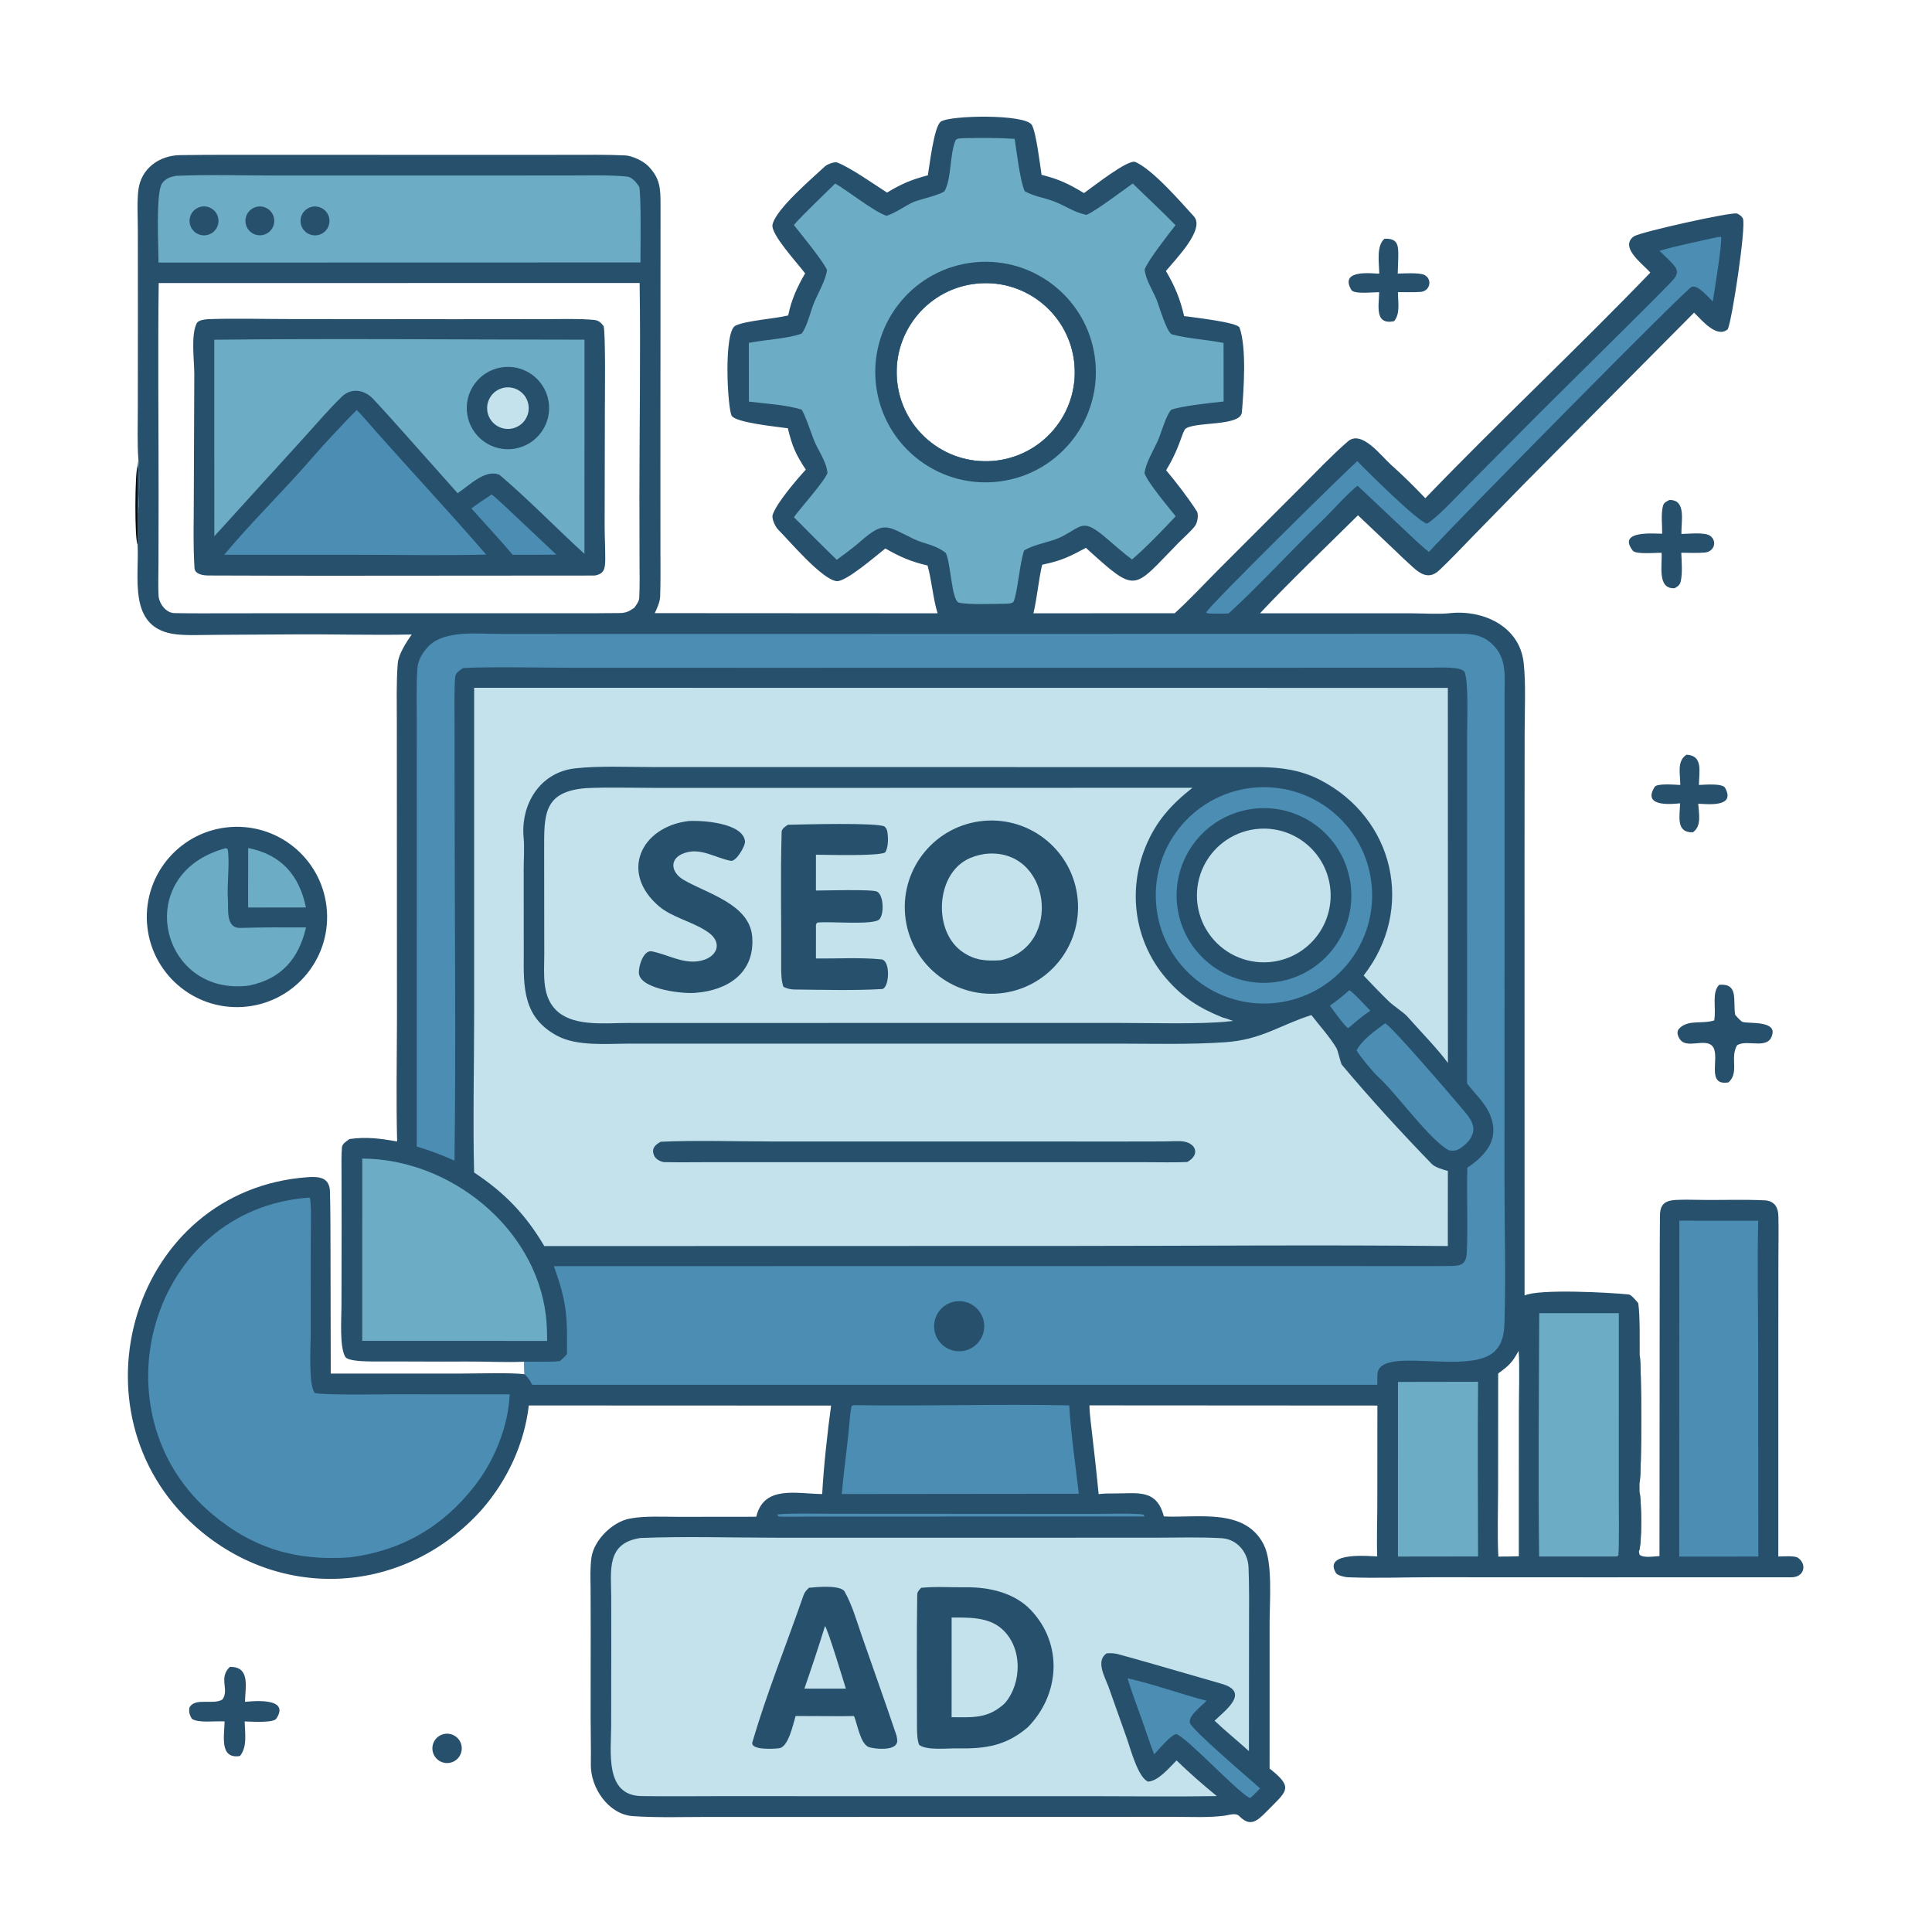 <?xml version="1.0" encoding="utf-8" ?><svg xmlns="http://www.w3.org/2000/svg" xmlns:xlink="http://www.w3.org/1999/xlink" width="1024" height="1024" viewBox="0 0 1024 1024"><path fill="#27506C" d="M491.783 92.921C492.723 87.448 494.985 67.492 498.53 64.561C502.781 61.046 543.608 60.296 546.923 66.267C549.22 70.404 551.188 86.925 552.048 92.655C561.564 95.088 566.074 97.265 574.522 102.347C579.157 99.138 597.969 84.133 601.822 85.869C611.228 90.106 625.66 106.917 632.734 114.624C639.03 121.481 622.83 137.631 617.964 143.642C622.695 151.651 625.511 158.465 627.612 167.532C632.429 168.22 655.995 170.796 657.007 173.676C660.813 184.507 659.201 206.707 658.228 218.501C657.59 226.241 632.734 223.221 628.136 227.433C627.945 227.608 627.143 229.326 627.017 229.614C624.332 237.178 622.277 242.272 618.073 249.232C623.701 255.988 629.546 263.559 634.311 270.927C635.475 272.728 634.686 277.188 633.252 278.957C630.763 282.027 627.419 284.879 624.642 287.703C600.128 312.638 603.003 315.205 575.544 290.371C566.542 295.211 562.535 297.192 552.378 299.314C550.386 307.658 549.715 316.927 547.724 325.064L622.641 325.017C630.404 317.97 638.358 309.395 645.852 301.88L689.257 258.473C697.441 250.283 705.651 241.561 714.396 233.959C721.716 227.596 732.251 241.91 737.266 246.335C743.468 251.809 749.716 258.086 755.451 264.063C794.216 223.782 835.947 184.745 874.714 144.478C871.46 140.768 863.043 134.53 863.47 129.234C863.606 127.549 864.717 126.09 866.119 125.209C869.749 122.93 917.333 112.313 920.55 113.162C921.691 113.463 923.488 114.87 923.84 116.001C925.391 120.975 918.07 169.551 915.748 174.511C909.907 179.511 901.963 169.639 897.899 165.697L808.648 255.584L779.673 285.233C774.111 290.97 768.668 296.75 762.85 302.235C755.976 308.715 750.507 302.019 745.266 297.317C743.332 295.582 741.459 293.704 739.576 291.914L719.753 273.11C703.181 289.573 683.657 308.143 667.822 325.064L747.514 325.062C753.18 325.06 762.787 325.642 768.226 325.02C785.782 323.012 805.371 331.737 807.562 351.183C808.803 362.198 808.108 376.519 808.09 388.342L808.031 457.528L808.056 686.639C815.721 683.028 853.056 685.044 863.279 686.09C864.642 686.229 867.381 689.576 868.318 690.738C869.314 697.836 869.031 710.709 869.068 718.247C870.106 723.609 870.244 780.671 868.978 786.181L869.008 790.788C870.015 795.729 870.417 817.547 868.643 822.377L869.013 824.024C871.122 825.893 876.418 824.921 879.558 824.741L879.655 703.21C879.741 683.971 879.615 664.744 879.795 645.501C879.654 638.679 881.742 636.279 888.704 635.973C892.449 635.809 896.243 635.867 899.953 635.943C911.941 636.186 924.02 635.603 935.976 636.236C940.759 636.861 942.479 640.11 942.582 644.612C942.747 651.741 942.632 658.84 942.593 665.95L942.552 702.764L942.541 824.993C944.85 824.924 951.187 824.474 952.868 825.612C957.9 829.019 956.356 835.957 949.587 835.99C938.991 836.042 928.518 835.979 917.987 835.984L847.611 836.012L758.934 835.971C744.146 835.978 729.446 836.582 714.713 835.991C713.351 836.03 708.959 835.108 708.164 833.841C700.787 822.093 726.854 824.915 729.939 824.946C729.628 816.98 729.989 806.924 730 798.767L730.049 744.968L577.435 744.874C577.465 747.618 577.73 750.328 578.045 753.051C579.545 766 581.059 778.938 582.305 791.915C584.932 791.565 588.038 791.56 590.706 791.566C603.127 791.592 613.063 789.07 616.872 803.748C634.989 804.632 659.851 799.077 669.808 818.669C674.672 828.241 672.91 848.658 672.92 860.09L672.911 937.372C686.207 947.784 681.81 949.344 671.345 960.12C665.786 965.844 662.369 968.159 656.751 962.5C654.864 960.703 651.493 962.009 649.24 962.319C640.929 963.464 631.355 962.976 623.001 962.975L580.911 962.991L451.316 963.012L374.879 963.015C361.924 963.02 348.021 963.481 335.366 962.578C322.442 961.656 312.976 947.52 313.156 935.273C313.28 926.863 313.038 918.379 313.042 910.001L313.081 863.906L313.022 842.04C312.976 836.607 312.706 830.928 313.479 825.547C314.81 816.281 324.55 806.64 333.759 804.885C341.574 803.395 351.641 803.952 359.784 803.963L400.837 803.917C404.838 787.227 421.547 791.642 435.777 791.884C436.519 777.875 438.565 758.921 440.498 744.987L280.283 744.921C277.882 765.433 268.842 784.611 255.449 800.041C215.26 844.985 149.368 849.62 103.691 809.181C35.159 748.507 70.038 630.552 163.179 623.925C169.508 623.475 174.701 624.254 174.892 631.647C175.174 642.596 175.145 653.578 175.182 664.559L175.304 728.013L243.776 728.022C251.897 728.013 271.032 727.448 278.01 728.359C277.866 726.382 277.9 723.757 277.865 721.723C268.764 722.19 256.396 721.564 246.887 721.638C230.537 721.766 214.045 721.527 197.68 721.611C194.823 721.564 184.451 721.614 183.012 719.186C179.864 713.873 180.984 698.84 180.981 692.6L181.064 648.998L181.006 621.633C180.997 617.336 180.868 612.376 181.241 608.085C181.407 606.176 183.635 604.879 185.235 603.715C194.376 602.415 201.408 603.451 210.495 604.984C209.918 584 210.356 561.751 210.396 540.643L210.354 440.101L210.328 382.187C210.325 372.272 210.019 361.357 210.833 351.538C211.244 346.579 215.461 340.284 218.227 336.262C217.994 336.278 217.762 336.294 217.529 336.311C196.872 336.737 176.035 336.084 155.393 336.24L114.375 336.477C107.689 336.485 97.608 337.047 91.207 335.895C67.767 331.679 73.879 305.763 72.914 288.529C73.243 283.238 73.066 277.379 73.022 272.037C73.933 268.834 74.05 246.329 73.356 243.671C72.702 236.305 73.034 223.72 73.043 215.966L73.086 166.498L73.055 122.238C73.073 115.386 72.525 107.409 73.331 100.744C74.724 89.218 84.518 82.366 95.456 82.218C112.161 81.991 128.643 82.05 145.253 82.054L241.337 82.081L301.441 82.069C311.196 82.068 321.681 81.892 331.406 82.376C335.044 82.557 340.871 85.285 343.482 87.933C349.908 94.451 350.069 99.853 350.1 108.167L350.024 245.969L350.048 292.078C350.055 300.07 350.173 308.281 349.891 316.261C349.794 319.025 348.254 322.428 347.045 324.975L496.954 325.062C494.519 317.416 493.848 307.486 491.611 299.731C482.97 297.718 477.029 295.172 469.245 290.7C464.771 294.223 448.356 308.469 443.503 308.02C435.756 307.302 418.401 286.69 412.29 280.541C410.963 279.206 409.039 275.1 409.468 273.066C411.309 266.837 422.925 253.415 427.101 248.923C421.792 240.901 419.814 236.426 417.58 226.991C412.107 226.201 389.538 224.027 387.745 220.223C385.53 215.525 383.444 175.551 389.867 172.571C395.762 169.835 410.6 168.988 417.762 167.179C419.391 159.002 422.508 152.116 426.732 144.914C422.906 139.71 408.405 124.158 409.451 119.087C411.151 110.848 430.563 94.455 437.198 88.221C438.345 87.144 442.05 85.652 443.672 86.094C451.2 89.081 463.299 97.698 470.133 102.073C477.927 97.396 482.963 95.228 491.783 92.921ZM336.192 322.131C337.264 320.624 338.693 318.807 338.796 316.968C339.135 310.909 338.99 304.427 338.967 298.368L338.901 262.612C338.934 225.494 339.554 186.991 339.026 149.997L84.12 150.023C83.631 187.292 84.089 225.297 84.061 262.632L84.001 298.708C83.984 304.287 83.77 310.032 84.034 315.55C84.238 319.807 87.877 324.864 92.432 324.956C102.451 325.158 112.571 325.063 122.596 325.048L184.628 325.031L279.792 325.025C295.902 325.024 312.138 325.104 328.251 324.934C331.773 324.897 333.274 324.129 336.192 322.131ZM526.258 244.316C552.3 242.21 571.677 219.351 569.491 193.315C567.305 167.28 544.387 147.973 518.359 150.238C492.442 152.494 473.236 175.292 475.412 201.215C477.589 227.138 500.328 246.414 526.258 244.316ZM794.068 727.964L794.026 788.566C794.008 799.367 793.579 814.411 794.156 825.023C797.714 824.984 801.47 825.003 805.005 824.843L805.019 749.55C805 740.371 805.542 724.43 804.901 715.968C801.557 722.17 799.739 723.872 794.068 727.964Z"/><path fill="#4C8DB4" d="M220.899 607.733L220.919 433.077L220.888 380.836C220.878 371.932 220.644 362.861 221.247 354.001C221.538 349.718 224.298 345.422 227.227 342.464C235.694 333.915 252.922 335.971 264.139 335.975L302.242 336L422.143 336.004L775.135 335.928C781.587 335.979 786.468 337.078 791.234 341.71C798.792 349.055 797.455 358.695 797.436 368.332L797.43 393.54L797.436 477.666L797.411 626.58C797.409 651.415 798.177 676.485 797.392 701.298C797.215 706.869 796.336 712.3 792.092 716.33C778.545 729.196 731.417 713.054 730.094 728.144C729.926 730.06 730.043 732.04 730.025 733.965L282.072 733.988C280.718 731.427 280.134 730.355 278.01 728.359C277.866 726.382 277.9 723.757 277.865 721.723C283.691 721.611 291.186 721.977 296.731 721.429C298.17 720.116 299.292 719.193 300.482 717.659C300.743 697.57 300.497 690.229 293.536 671.093L624.165 671.042L719.348 671.045C735.8 671.048 752.321 671.139 768.731 671.011C774.752 670.964 777.188 669.969 777.455 663.431C778.05 648.896 777.334 633.37 777.71 618.91C787.309 612.451 794.852 604.042 790.006 591.491C787.413 584.774 781.871 579.848 777.566 574.272L777.619 434.73L777.618 387.786C777.615 381.061 778.355 362.805 776.408 356.518C775.312 352.979 762.061 353.9 757.837 353.901L415.468 353.937L303.595 353.928C285.761 353.923 262.856 353.26 245.53 354.063C243.773 355.207 241.407 356.58 241.24 358.857C240.694 366.28 240.901 374.631 240.909 382.066L240.964 429.979C240.989 491.17 241.711 554.093 240.884 615.153C233.958 612.147 228.253 609.83 220.899 607.733Z"/><path fill="#27506C" d="M507.268 689.691C514.625 689.073 521.074 694.573 521.626 701.935C522.177 709.297 516.62 715.697 509.253 716.183C501.979 716.662 495.677 711.19 495.133 703.92C494.588 696.651 500.003 690.301 507.268 689.691Z"/><path fill="#27506C" d="M869.068 718.247C870.106 723.609 870.244 780.671 868.978 786.181C867.707 780.416 868.584 771.403 868.537 765.223C868.427 750.803 867.318 732.386 869.068 718.247Z"/><path fill="#27506C" d="M868.643 822.377C867.739 817.739 868.071 795.735 869.008 790.788C870.015 795.729 870.417 817.547 868.643 822.377Z"/><path fill="#C3E2EB" d="M251.308 364.547L767.392 364.593L767.432 563.407C762.005 555.92 752.172 545.899 745.837 538.691C744.12 536.737 738.569 533.107 736.253 530.879C731.612 526.417 727.18 521.703 722.734 517.056C750.108 482.057 739.259 433.517 699.309 413.187C689.383 408.135 678.925 406.696 667.882 406.595L421.213 406.571L345.69 406.56C332.601 406.557 317.248 405.863 304.861 407.241C286.096 409.329 275.802 426.395 277.556 444.225C278.008 448.828 277.561 456.311 277.564 461.007L277.605 505.625C277.425 523.569 277.279 539.333 295.317 548.988C305.957 554.684 321.521 553.151 333.446 553.151L372.492 553.146L495.985 553.145L593.615 553.147C612.226 553.158 630.896 553.702 649.467 552.398C668.788 551.042 678.295 543.302 695.062 538.009C699.337 543.557 704.8 549.541 708.423 555.627C709.097 556.758 710.596 563.621 711.211 564.353C726.12 582.133 742.692 600.251 758.877 616.916C760.712 618.805 765.165 620.005 767.398 620.632L767.38 660.436C701.052 659.743 633.478 660.376 567.017 660.378L288.49 660.445C278.478 643.566 267.54 632.241 251.282 621.441C250.605 594.418 251.305 564.533 251.303 537.172L251.308 364.547Z"/><path fill="#27506C" d="M350.225 605.156C367.654 604.276 392.727 605.012 410.685 605.013L527.811 605.019L597.69 605.02L617.098 604.984C619.779 604.964 625.049 604.6 627.494 605.048C634.345 606.304 635.818 612.323 629.244 615.893C622.476 616.206 613.683 615.988 606.762 615.988L564.566 615.987L437.782 615.978L376.998 615.978C368.903 615.979 360.061 616.13 351.94 615.951C350.198 615.737 347.789 614.509 346.954 612.948C344.887 609.083 347.046 606.794 350.225 605.156Z"/><path fill="#27506C" d="M109.822 169.187C122.934 168.637 139.442 169.1 152.777 169.102L240.94 169.182L290.004 169.14C298.009 169.131 306.972 168.819 314.899 169.573C317.358 169.807 318.578 171.051 319.957 172.896C321.049 177.681 320.578 211.654 320.587 218.196L320.474 278.402C320.446 284.413 320.843 290.436 320.794 296.428C320.754 301.333 320.338 304.216 315.125 305.053L172.124 305.153C151.636 305.085 131.147 305.151 110.662 305.022C107.949 305.004 103.298 304.584 103.077 301.001C102.267 287.863 102.754 274.457 102.732 261.26L102.981 198.102C102.992 191.18 101.084 177.923 104.197 171.444C105.04 169.69 107.964 169.441 109.822 169.187Z"/><path fill="#6CACC5" d="M113.569 180.063C178.446 179.35 244.807 180.012 309.78 180.043L309.772 293.567C295.202 280.335 279.584 264.2 264.725 251.661C257.108 248.526 248.989 257.138 242.546 261.403L213.527 228.804C208.288 222.932 203.142 217.15 197.733 211.404C193.185 206.573 186.261 205.346 181.205 210.23C174.035 217.155 167.359 225.112 160.586 232.524L113.594 284.232L113.569 180.063Z"/><path fill="#27506C" d="M265.506 194.771C277.416 192.714 288.73 200.728 290.741 212.647C292.753 224.565 284.695 235.848 272.769 237.813C260.908 239.768 249.699 231.763 247.699 219.91C245.699 208.056 253.66 196.817 265.506 194.771Z"/><path fill="#C3E2EB" d="M266.105 205.747C271.961 204.028 278.1 207.396 279.797 213.26C281.493 219.123 278.102 225.249 272.232 226.923C266.394 228.587 260.309 225.218 258.621 219.387C256.934 213.555 260.28 207.457 266.105 205.747Z"/><path fill="#4C8DB4" d="M188.996 217.359C190.08 217.981 198.141 227.408 199.576 229.026C218.831 250.743 238.716 271.988 257.683 293.95C235.191 294.476 210.878 294.044 188.25 294.045L118.851 294.037C133.056 276.914 149.871 260.633 164.499 243.756C172.113 234.971 180.857 225.672 188.996 217.359Z"/><path fill="#4C8DB4" d="M260.576 262.062C263.179 263.958 270.577 271.083 273.036 273.395L294.894 293.978L285.625 294.038L271.754 294.042C264.846 285.931 256.977 277.467 249.828 269.48C252.981 267.061 257.23 264.339 260.576 262.062Z"/><path fill="#C3E2EB" d="M339.534 815.161C363.009 814.211 387.99 815.011 411.615 815.013L545.672 815.016L613.265 814.995C624.358 814.972 636.496 814.615 647.527 815.281C655.589 815.767 661.432 822.611 661.755 830.746C662.176 841.353 662.029 852.288 662.018 863.071L661.96 928.123C655.929 922.674 649.72 917.651 643.742 912.029C649.933 906.118 662.612 896.746 647.373 892.409C629.144 887.221 610.952 881.747 592.67 876.761C590.8 876.251 588.399 876.111 586.49 876.333C580.684 880.346 585.496 888.615 587.488 893.864L597.307 921.557C599.278 927.191 603.223 942.148 608.507 944.298C613.921 943.99 619.66 937.006 623.601 933.069C630.058 939.39 637.919 946.222 644.942 951.968C623.544 952.325 601.287 952.016 579.839 952.017L454.163 952.008L378.211 952.004C365.451 952.006 352.669 952.174 339.916 951.955C320.418 951.621 323.922 928.479 323.926 914.829L323.988 871.457L323.964 846.268C323.837 832.159 321.331 817.804 339.534 815.161Z"/><path fill="#27506C" d="M488.254 841.572C495.892 840.77 504.345 841.409 512.065 841.291C524.331 841.181 537.725 844.179 546.491 853.493C563.639 871.711 561.615 898.413 544.713 915.506C533.309 925.252 522.465 926.963 507.646 926.667C502.214 926.559 491.271 927.903 487.196 924.838C486.191 922.646 486.018 918.275 486.021 915.76C486.05 892.198 485.768 868.605 486.158 845.051C486.181 843.647 487.329 842.53 488.254 841.572Z"/><path fill="#C3E2EB" d="M504.385 857.328C513.374 857.315 523.68 856.971 530.886 863.246C542.019 872.941 541.806 891.863 532.669 902.671C523.761 911.048 515.705 910.202 504.373 910.159L504.385 857.328Z"/><path fill="#27506C" d="M428.757 841.552C432.795 841.139 445.63 839.947 447.683 843.604C451.71 850.775 454.177 859.557 456.904 867.381C462.923 884.657 469.085 901.868 474.934 919.196C475.339 920.392 475.785 922.46 475.428 923.63C474.085 928.03 464.095 927.055 460.665 926.057C456.086 924.478 454.652 914.626 452.817 910.017L452.626 909.545L446.108 909.615L421.684 909.524C420.391 913.718 417.931 925.831 413.068 926.584C411.012 926.902 397.447 927.904 398.799 923.306C406.497 897.1 416.936 871.335 425.905 845.474C426.444 843.919 427.584 842.656 428.757 841.552Z"/><path fill="#C3E2EB" d="M437.266 861.851C438.817 863.616 447.086 891.076 448.321 894.999L437.75 895.002L426.352 894.995C430.084 884.195 433.916 872.75 437.266 861.851Z"/><path fill="#C3E2EB" d="M310.885 417.713C321.575 417.204 335.748 417.59 346.693 417.592L414.457 417.604L632.029 417.543C620.676 426.508 612.642 435.364 607.123 448.918C597.564 472.389 601.387 499.109 617.966 518.437C626.7 528.619 635.611 534.328 648.008 539.284C649.962 539.777 651.674 540.428 653.56 541.104L651.726 541.322C637.147 542.978 610.131 542.185 594.424 542.185L491.218 542.18L371.212 542.199L332.437 542.204C321.046 542.203 305.327 544.073 296.106 536.61C286.836 529.107 288.48 516.464 288.469 505.817L288.433 476.628L288.409 450.465C288.397 431.862 287.892 419.42 310.885 417.713Z"/><path fill="#27506C" d="M521.39 435.068C546.607 432.82 568.885 451.406 571.194 476.617C573.502 501.828 554.969 524.151 529.764 526.52C504.473 528.897 482.058 510.287 479.742 484.991C477.425 459.694 496.088 437.323 521.39 435.068Z"/><path fill="#C3E2EB" d="M521.802 452.629C557.145 448.375 563.83 502.05 530.317 508.96C522.751 509.374 517.03 509.187 510.333 504.659C497.417 495.927 496.071 474.675 504.7 462.521C508.921 456.576 514.744 453.753 521.802 452.629Z"/><path fill="#27506C" d="M417.657 437.127C424.439 437.014 465.712 435.842 468.846 438.116C469.614 438.673 470.116 439.804 470.28 440.705C470.835 443.753 470.94 449.307 469.106 451.842C465.252 453.86 438.502 453.04 432.472 453.026L432.461 472.01C436.461 472.014 462.723 471.216 464.926 472.607C466.53 473.62 467.265 475.894 467.55 477.653C467.995 480.413 468.023 484.779 466.238 487.12C463.568 490.621 438.685 488.116 433.091 489.019C432.18 490.182 432.517 490.515 432.479 492.375L432.462 508.029C443.856 508.134 455.662 507.396 466.856 508.465C472.299 508.6 471.382 523.997 467.435 524.22C452.194 525.081 436.136 524.603 420.801 524.454C418.903 524.436 416.784 523.837 415.251 523.056C414.157 520.319 414.022 515.825 414.041 512.858C414.2 488.908 413.588 464.856 414.287 440.935C414.338 439.19 416.366 437.943 417.657 437.127Z"/><path fill="#27506C" d="M364.815 435.177C371.711 434.699 393.771 436.026 394.863 445.884C395.128 448.28 390.242 456.788 387.302 456.243C379.336 454.77 371.309 449.095 362.823 452.113C354.597 454.881 355.398 462.255 362.317 466.336C374.761 473.676 397.524 479.165 398.717 496.807C400.002 515.818 385.534 524.974 368.618 526.206C362.506 526.889 340.6 524.546 338.728 516.512C338.03 513.515 340.691 503.324 345.482 504.241C353.5 505.777 361.165 510.576 369.748 509.516C380.367 508.157 384.157 499.044 373.698 493.043C366.419 488.416 355.923 485.987 349.323 480.378C328.379 462.575 339.51 438.375 364.815 435.177Z"/><path fill="#6CACC5" d="M510.757 73.241C519.674 73.058 528.899 72.992 537.789 73.606C538.824 80.39 540.65 95.77 543.101 101.345C548.405 104.259 553.38 104.707 558.79 106.807C565.158 109.278 568.904 112.385 575.756 113.897C579.55 112.721 595.927 100.383 600.374 97.256C607.972 104.693 615.6 111.699 623.054 119.355C619.372 124.061 608.369 138.091 606.689 142.825C607.064 147.849 610.953 153.911 612.979 158.756C614.287 161.885 618.414 176.494 621.278 177.254C630.038 179.578 639.535 179.963 648.512 181.767L648.546 212.814C641.935 213.526 626.449 215.128 620.855 217.149C618.051 219.816 615.435 229.768 613.602 233.757C611.156 239.084 607.476 245.006 606.588 250.728C608.118 255.528 619.298 268.823 623.135 273.63C616.785 280.439 606.835 290.771 600.004 296.514C595.403 293.22 589.099 287.436 584.725 283.853C573.537 274.69 573.136 279.291 562.2 284.706C556.789 287.385 548.484 288.278 542.812 291.751C540.426 298.49 539.454 313.571 537.196 318.969C535.735 320.088 534.503 319.911 532.625 320.003C526.727 320.064 513.439 320.596 508.322 319.42C504.281 318.491 504.075 298.825 501.304 293.085C495.69 288.621 489.786 288.312 484.57 285.794C469.61 278.57 468.784 275.749 455.309 287.613C452.732 289.882 446.807 294.32 443.504 296.719C435.839 289.289 428.318 281.685 420.779 274.126C424.198 269.342 436.967 255.219 438.587 250.648C437.856 243.881 433.278 238.539 430.993 232.235C430.421 230.657 425.826 217.396 424.664 217.033C416.802 214.577 405.215 213.883 396.934 212.866L396.906 181.722C404.996 180.13 418.132 179.42 424.868 176.817C427.983 172.899 429.647 164.491 431.802 159.636C434.048 154.575 437.514 148.587 438.341 143.245C436.834 138.961 424.236 123.704 420.75 119.259C426.124 113.147 436.589 103.315 442.668 97.269C449.628 101.301 463.009 112.026 469.833 114.371C474.524 112.993 479.494 109.189 484.157 107.077C486.948 105.812 499.84 102.988 500.807 101.032C504.532 93.501 503.208 81.953 506.58 74.157C508.004 73.13 508.68 73.43 510.757 73.241ZM526.258 244.316C552.3 242.21 571.677 219.351 569.491 193.315C567.305 167.28 544.387 147.973 518.359 150.238C492.442 152.494 473.236 175.292 475.412 201.215C477.589 227.138 500.328 246.414 526.258 244.316Z"/><path fill="#27506C" d="M516.753 139.014C549.026 135.9 577.668 159.646 580.588 191.938C583.508 224.229 559.59 252.728 527.281 255.454C495.247 258.156 467.042 234.485 464.146 202.467C461.251 170.449 484.753 142.102 516.753 139.014ZM526.258 244.316C552.3 242.21 571.677 219.351 569.491 193.315C567.305 167.28 544.387 147.973 518.359 150.238C492.442 152.494 473.236 175.292 475.412 201.215C477.589 227.138 500.328 246.414 526.258 244.316Z"/><path fill="#4C8DB4" d="M164.03 634.732C165.231 635.4 164.711 653.433 164.709 655.608L164.679 707.589C164.67 713.774 163.418 734.101 166.842 738.276C170.528 739.549 202.157 739.017 208.062 739.008L270.126 739.032C269.463 756.114 261.879 774.465 251.41 787.788C234.347 809.502 212.801 821.869 185.622 825.417C157.281 827.515 134.296 820.867 112.412 802.461C49.069 749.187 79.266 640.712 164.03 634.732Z"/><path fill="#6CACC5" d="M93.151 93.195C109.444 92.467 129.132 93.031 145.82 93.033L246.641 93.038L302.65 93.006C312.232 93.003 322.693 92.68 332.201 93.565C335.16 93.84 337.22 96.749 338.831 99.011C339.907 105.048 339.442 131.006 339.454 139.105L331.128 139.102L84.026 139.164C84.024 131.438 82.468 102.467 85.842 97.294C87.537 94.695 90.248 93.773 93.151 93.195Z"/><path fill="#27506C" d="M105.951 109.712C109.95 108.527 114.163 110.753 115.438 114.724C116.713 118.695 114.584 122.958 110.643 124.323C108.012 125.234 105.095 124.649 103.019 122.795C100.942 120.941 100.033 118.108 100.641 115.392C101.25 112.676 103.282 110.502 105.951 109.712Z"/><path fill="#27506C" d="M164.832 109.736C168.869 108.565 173.095 110.864 174.305 114.889C175.514 118.914 173.256 123.163 169.242 124.411C165.174 125.676 160.855 123.38 159.629 119.3C158.403 115.22 160.741 110.923 164.832 109.736Z"/><path fill="#27506C" d="M135.56 109.739C139.537 108.566 143.724 110.776 144.999 114.721C146.274 118.667 144.172 122.909 140.261 124.285C137.639 125.207 134.724 124.635 132.647 122.79C130.569 120.945 129.655 118.118 130.261 115.407C130.866 112.695 132.895 110.525 135.56 109.739Z"/><path fill="#4C8DB4" d="M665.998 417.361C697.611 415.195 724.987 439.081 727.125 470.696C729.263 502.31 705.352 529.665 673.736 531.775C642.159 533.882 614.846 510.008 612.711 478.433C610.576 446.859 634.426 419.525 665.998 417.361Z"/><path fill="#27506C" d="M662.614 428.91C687.867 424.87 711.613 442.068 715.649 467.321C719.686 492.575 702.484 516.318 677.23 520.35C651.981 524.382 628.245 507.185 624.209 481.937C620.174 456.689 637.367 432.95 662.614 428.91Z"/><path fill="#C3E2EB" d="M667.725 439.246C687.102 438.094 703.8 452.745 705.178 472.107C706.556 491.469 692.101 508.337 672.757 509.941C660.041 510.995 647.739 505.133 640.55 494.591C633.361 484.05 632.393 470.457 638.017 459.003C643.641 447.55 654.988 440.004 667.725 439.246Z"/><path fill="#4C8DB4" d="M890.082 646.988L931.901 647C931.324 668.767 931.855 692.935 931.854 714.936L931.945 824.998L890.031 825.014L890.082 646.988Z"/><path fill="#6CACC5" d="M192.005 614.062C238.337 614.282 283.692 650.344 289.324 697.201C289.871 701.754 289.951 706.133 289.998 710.702L191.991 710.679L192.005 614.062Z"/><path fill="#4C8DB4" d="M452.366 744.748C490.151 745.424 528.879 744.026 566.712 744.89C567.498 759.072 570.123 777.42 571.799 791.724C570.104 791.8 568.013 791.743 566.282 791.746L446.157 791.872C447.235 779.329 449.128 766.756 450.205 754.196C450.457 751.257 450.726 748.096 451.359 745.23L452.366 744.748Z"/><path fill="#6CACC5" d="M815.839 696.031L858.016 696.007L857.989 792.284C857.985 796.607 858.313 822.311 857.691 824.631L856.625 824.975L815.768 824.997C815.267 782.484 815.646 738.6 815.839 696.031Z"/><path fill="#6CACC5" d="M740.963 732.449L783.417 732.375C783.096 763.049 783.382 794.232 783.404 824.957L740.934 825.011L740.963 732.449Z"/><path fill="#4C8DB4" d="M910.533 125.615C910.863 125.567 911.833 125.577 912.206 125.572C912.917 128.233 908.561 155.364 907.788 159.844C906.219 158.077 904.51 156.417 902.767 154.822C901.37 153.543 898.794 151.457 896.693 151.985C894.036 152.653 770.524 277.897 757.369 292.535C752.718 288.913 747.038 283.316 742.64 279.182L719.577 257.468C715.522 260.168 705.172 271.736 701.087 275.644C684.58 291.435 667.958 309.853 651.199 325.147C648.083 325.29 644.526 325.209 641.375 325.204C640.232 325.138 640.289 325.18 639.267 324.686C639.775 322.127 712.757 250.222 719.417 244.39C723.929 249.25 752.082 277.02 756.328 277.514C761.456 274.739 772.718 262.468 777.471 257.716L815.617 219.313L862.522 172.796C870.242 165.108 877.984 157.473 885.573 149.634C890.061 144.998 889.792 142.987 885.223 138.434C883.397 136.615 881.436 134.729 879.575 132.925C887.978 130.383 901.583 127.679 910.533 125.615Z"/><path fill="#4C8DB4" d="M734.139 542.396C737.109 543.28 771.429 583.335 776.597 589.566C778.944 592.396 781.544 595.884 780.781 599.877C780.075 603.572 777.35 606.227 774.375 608.326C772.095 609.933 770.5 610.141 767.928 609.656C757.924 604.501 739.919 579.259 730.623 570.906C727.803 568.371 720.861 559.914 719.014 556.731C722.032 550.994 728.934 546.226 734.139 542.396Z"/><path fill="#4C8DB4" d="M597.614 889.532C610.571 892.37 626.056 897.972 639.546 901.445L635.947 904.808C633.97 906.671 630.147 910.006 630.635 913.085C631.16 916.395 662.906 943.386 667.886 947.875L663.665 952.166C663.399 952.433 662.465 953.06 662.281 952.956C654.533 948.568 629.013 920.753 623.369 919.067C620.225 919.877 614.224 927.192 611.754 929.829C609.696 924.761 607.475 917.732 605.566 912.395C602.959 905.108 599.816 896.872 597.614 889.532Z"/><path fill="#4C8DB4" d="M411.916 802.719C416.942 801.965 435.96 802.325 441.742 802.33L501.726 802.363L579.031 802.418C584.125 802.433 602.465 801.891 606.138 802.798L606.626 803.762L468.115 803.828L428.849 803.833C426.296 803.834 414.536 804.065 412.653 803.755L411.916 802.719Z"/><path fill="#4C8DB4" d="M715.141 524.841C716.786 525.481 724.583 533.908 726.301 535.696C722.417 538.286 718.787 541.341 715.279 544.406L714.537 544.923C712.818 544.118 706.433 535.134 704.881 533.041C708.886 530.128 711.484 528.15 715.141 524.841Z"/><path fill="#27506C" d="M122.552 438.318C148.867 436.641 171.569 456.595 173.28 482.908C174.991 509.222 155.065 531.948 128.754 533.692C102.396 535.44 79.62 515.471 77.906 489.11C76.191 462.75 96.189 439.999 122.552 438.318Z"/><path fill="#6CACC5" d="M119.708 449.547C120.026 449.709 120.344 449.872 120.663 450.034C121.92 456.754 120.185 469.294 120.801 476.716C121.182 481.304 119.368 492.027 127.352 491.811C139.103 491.492 150.554 491.481 162.211 491.538C158.311 508.223 149.119 518.856 131.971 522.373C84.83 528.502 69.256 463.009 119.708 449.547Z"/><path fill="#6CACC5" d="M131.532 449.486C149.054 452.913 158.631 463.875 162.148 480.98L131.503 480.998L131.532 449.486Z"/><path fill="#27506C" d="M911.202 521.953C921.732 521.098 918.386 530.398 919.687 537.881C920.34 538.64 922.741 541.461 923.741 541.696C927.394 542.555 940.673 541.123 939.458 547.814C937.765 557.137 925.92 550.433 920.644 554.068C916.835 560.743 921.956 568.47 916.14 573.684C904.399 575.674 911.259 561.516 908.265 555.465C905.616 550.112 896.796 554.759 892.288 552.482C890.084 551.547 887.988 547.421 889.853 545.344C894.516 540.152 901.86 542.956 908.581 540.843C909.712 533.925 907.117 526.259 911.202 521.953Z"/><path fill="#27506C" d="M121.849 883.481C132.707 883.321 130.031 893.899 129.852 901.986C131.343 901.992 154.437 898.828 146.467 910.899C144.884 913.297 133.694 912.494 129.68 912.397C129.828 918.809 131.16 925.751 127.19 930.72C116.15 932.51 118.917 919.883 119.044 912.382C114.011 912.077 105.096 913.36 101.732 911.024C100.417 908.92 99.968 907.289 100.457 904.866C103.711 899.607 112.789 903.782 117.855 900.809C121.759 895.688 115.591 889.371 121.849 883.481Z"/><path fill="#27506C" d="M884.808 265.009C893.888 264.818 891.026 276.243 891.174 283.004C894.231 283.036 903.517 281.874 906.443 284.011C910.183 286.745 908.733 292.333 903.656 292.845C899.966 293.217 895.18 293 891.11 292.967C891.299 297.677 891.82 303.42 890.859 307.978C890.415 310.089 889.407 310.688 887.654 311.752C878.269 312.371 881.071 299.777 880.685 292.997C877.534 292.902 867.031 293.976 865.393 291.848C856.911 280.832 877.33 282.926 880.972 282.876C881.038 278.176 880.301 272.793 881.357 268.329C881.85 266.243 883.179 265.875 884.808 265.009Z"/><path fill="#27506C" d="M733.794 126.535C740.873 126.234 741.21 129.916 741.113 136.058C741.067 139.015 740.918 142.047 740.819 145.008C743.468 144.966 752.039 144.382 754.828 145.663C759.213 147.678 758.262 154.279 752.927 154.716C749.621 154.987 744.753 154.812 740.948 154.863C740.949 160.403 742.234 166.194 738.905 170.244C728.409 172.409 730.866 161.96 730.992 154.856C727.59 154.844 717.63 156.036 716.241 153.682C709.586 142.414 727.88 145.043 731.042 145.063C730.953 139.349 729.37 130.374 733.794 126.535Z"/><path fill="#27506C" d="M893.942 400C902.838 400.522 900.493 409.041 900.474 416.049C903.361 415.942 912.954 415.019 914.364 417.61C920.113 428.17 904.725 426.123 900.103 426.001C900.418 431.416 902.018 437.695 897.29 441.141C888.101 441.476 890.333 432.417 890.488 425.786C888.103 425.917 869.765 428.499 877.02 417.058C878.253 415.115 887.394 415.908 890.574 416.043C890.635 410.256 888.581 403.343 893.942 400Z"/><path fill="#27506C" d="M234.51 919.286C238.618 917.923 243.049 920.172 244.373 924.293C245.697 928.414 243.404 932.824 239.271 934.108C235.193 935.374 230.857 933.12 229.551 929.055C228.245 924.99 230.458 920.631 234.51 919.286Z"/><path fill="#050B0E" d="M72.928 246.975C73.045 255.211 72.817 263.918 73.022 272.037C73.066 277.379 73.243 283.238 72.914 288.529C71.288 285.856 71.456 250.077 72.928 246.975Z"/><path fill="#27506C" d="M73.356 243.671C74.05 246.329 73.933 268.834 73.022 272.037C72.817 263.918 73.045 255.211 72.928 246.975L73.356 243.671Z"/><path fill="#050B0E" fill-opacity="0.012" d="M580.091 748.31C580.836 748.579 580.46 748.377 581.179 748.988L579.014 750.981L578.698 751.27C578.694 749.889 579.172 749.71 580.091 748.31Z"/><path fill="#050B0E" fill-opacity="0.016" d="M821.253 189.515C821.556 190.843 820.867 191.246 820.031 192.056C819.769 191.696 819.516 191.18 819.295 190.777L821.253 189.515Z"/></svg>
